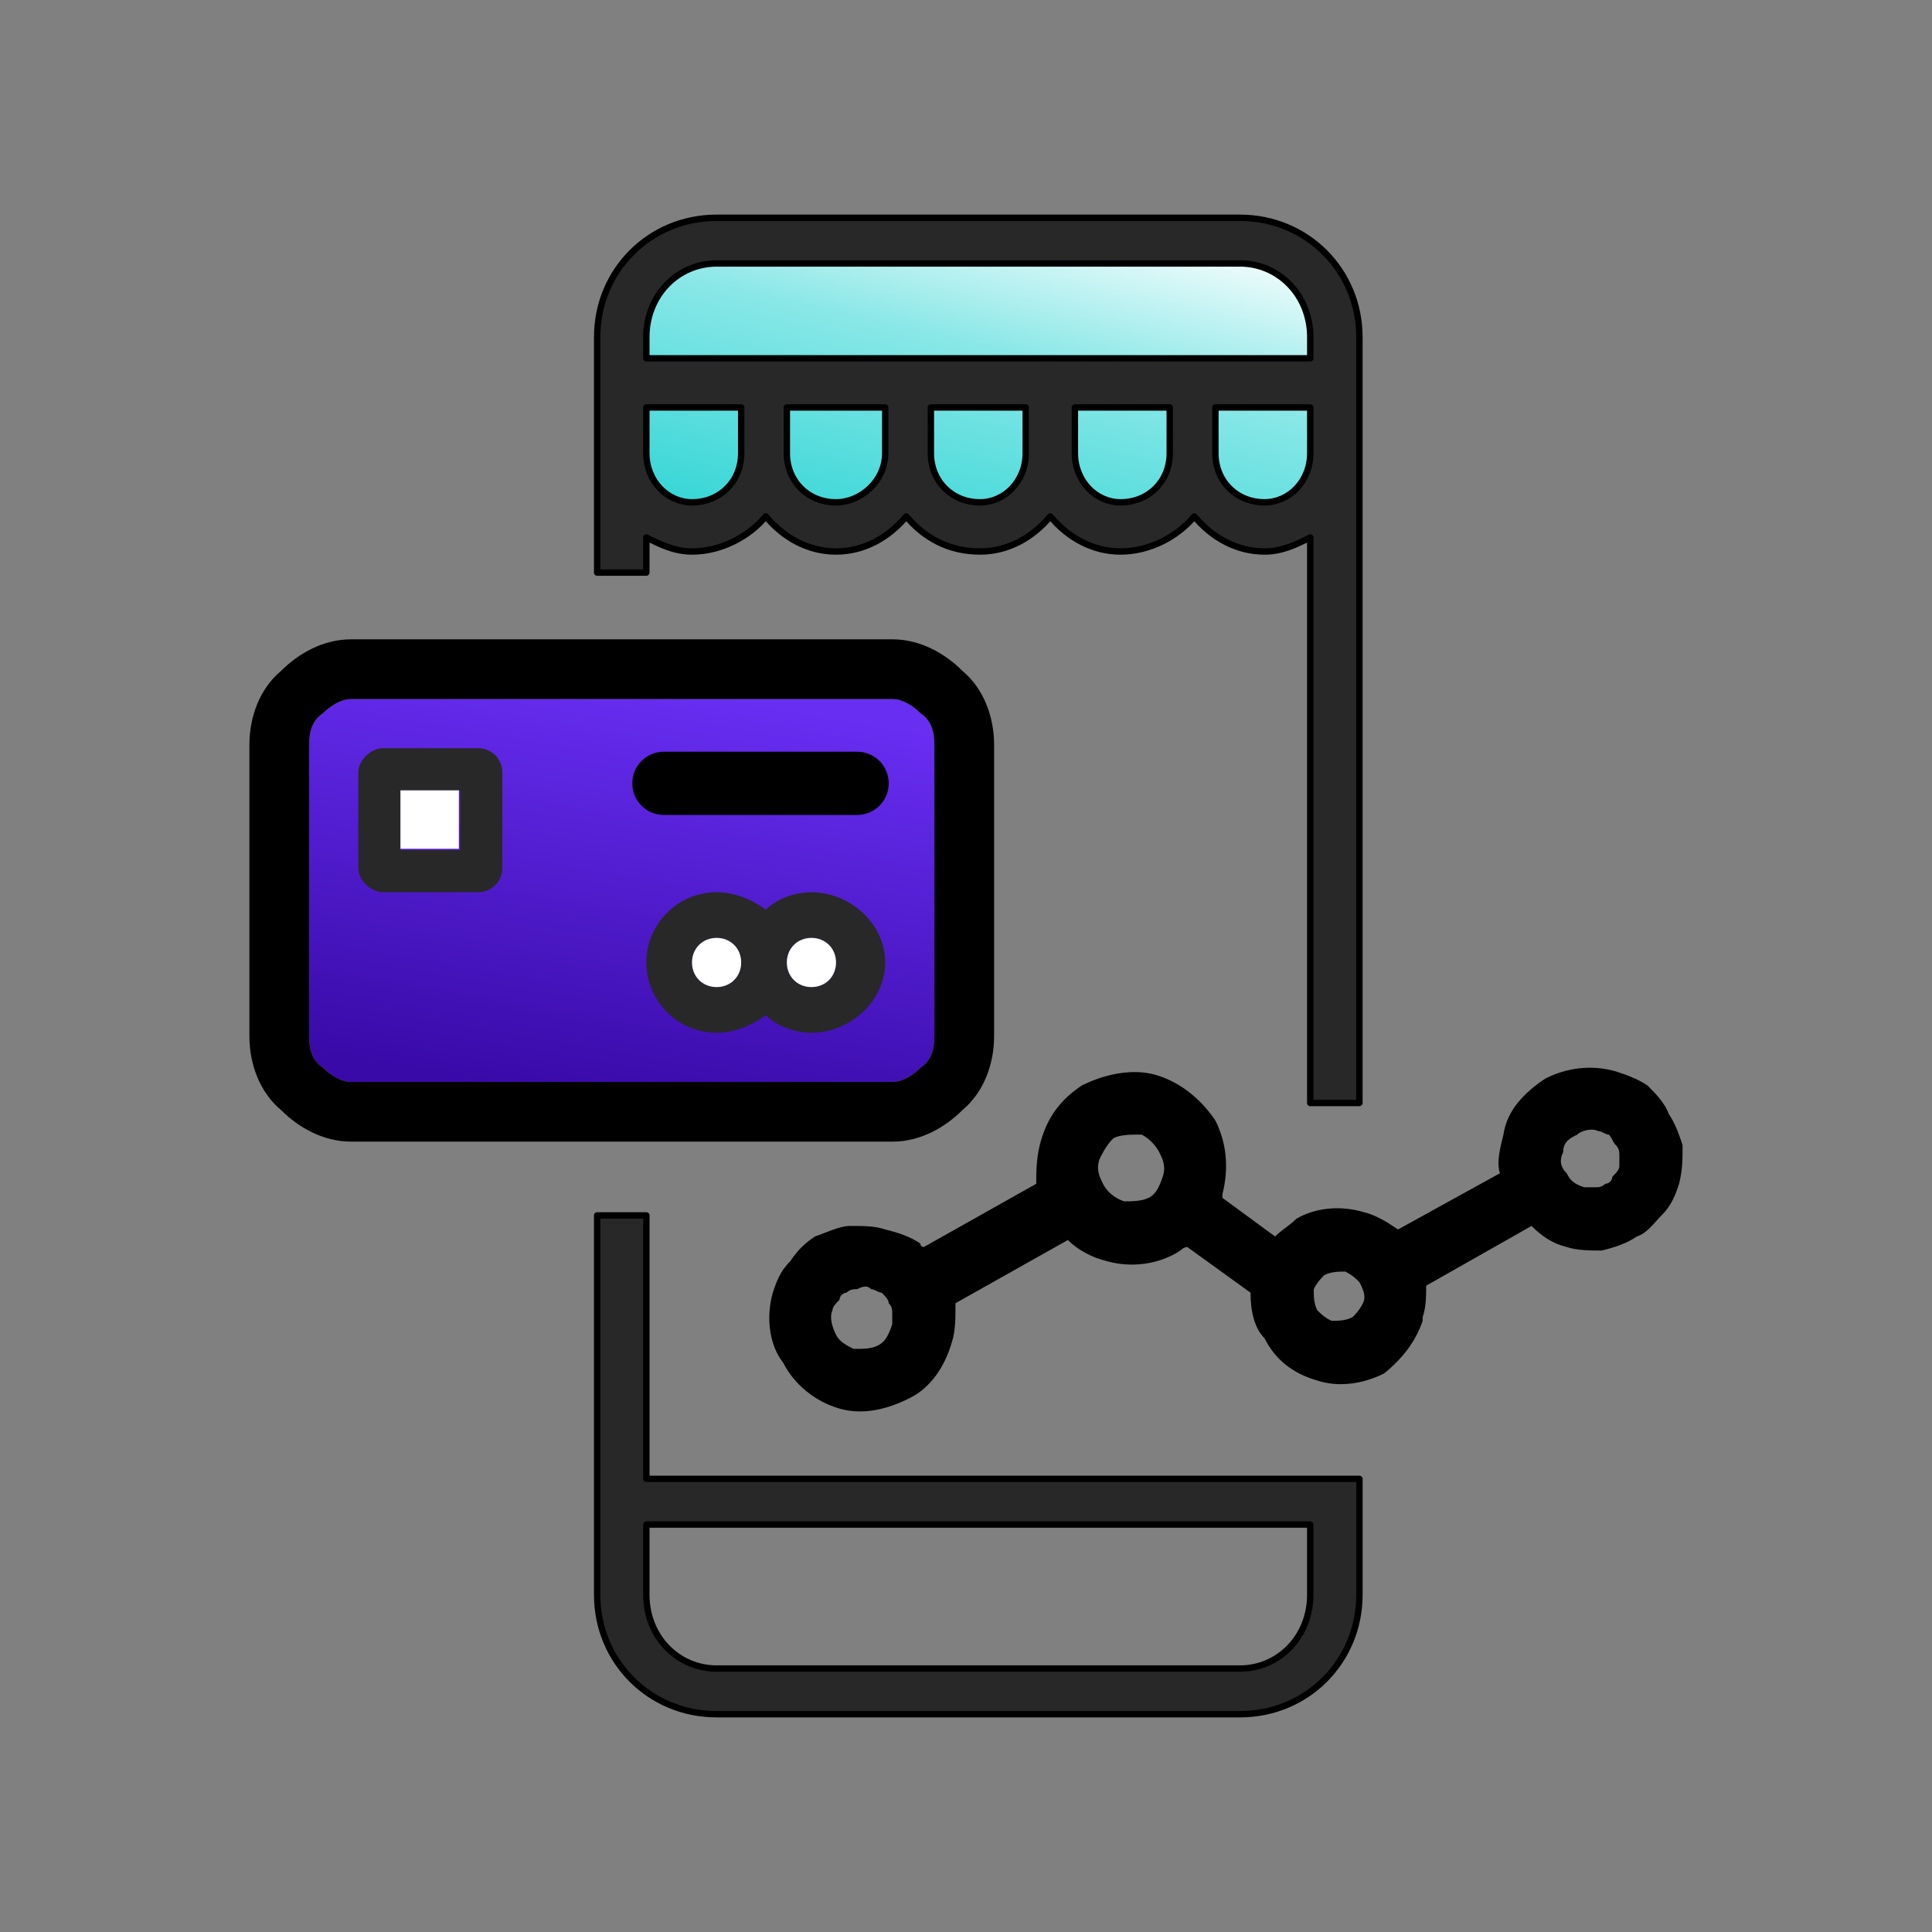 <?xml version="1.0" encoding="UTF-8"?>
<!DOCTYPE svg PUBLIC "-//W3C//DTD SVG 1.1//EN" "http://www.w3.org/Graphics/SVG/1.1/DTD/svg11.dtd">
<!-- Creator: CorelDRAW X8 -->
<svg xmlns="http://www.w3.org/2000/svg" xml:space="preserve" width="550px" height="550px" version="1.1" shape-rendering="geometricPrecision" text-rendering="geometricPrecision" image-rendering="optimizeQuality" fill-rule="evenodd" clip-rule="evenodd"
viewBox="0 0 550 550"
 xmlns:xlink="http://www.w3.org/1999/xlink">
 <rect x="0" y="0" width="550" height="550" fill="#808080" stroke="none"/>
 <defs>
    <linearGradient id="id0" gradientUnits="userSpaceOnUse" x1="165.978" y1="313.053" x2="186.096" y2="194.924">
     <stop offset="0" stop-opacity="1" stop-color="#390AA8"/>
     <stop offset="1" stop-opacity="1" stop-color="#682EF2"/>
    </linearGradient>
    <linearGradient id="id1" gradientUnits="userSpaceOnUse" x1="263.487" y1="186.584" x2="293.725" y2="53.202">
     <stop offset="0" stop-opacity="1" stop-color="#14CFCF"/>
     <stop offset="0.651" stop-opacity="1" stop-color="#89E7E7"/>
     <stop offset="1" stop-opacity="1" stop-color="white"/>
    </linearGradient>
 </defs>
 <g id="Layer_x0020_1">
  <rect fill="none" width="550" height="550"/>
  <g id="_1892600030064">
   <path fill="url(#id0)" d="M92 203c-3,2 -4,5 -4,9l0 83c0,4 1,7 4,9 2,2 5,4 8,4l154 0c3,0 6,-2 8,-4l0 0c3,-2 4,-5 4,-9l0 -83c0,-4 -1,-7 -4,-9 -2,-2 -5,-4 -8,-4l-154 0c-3,0 -6,2 -8,4l0 0z"/>
   <path fill="url(#id1)" d="M360 143c-8,0 -14,-6 -14,-14l0 -13 27 0 0 13c0,8 -6,14 -13,14zm-156 -68l149 0c11,0 20,9 20,21l0 6 -189 0 0 -6c0,-12 9,-21 20,-21zm136 73l-1 0c0,0 0,-1 1,-1 0,0 0,1 0,1zm-40 0l-2 0c0,0 1,-1 1,-1 0,0 0,1 1,1zm-41 0l-1 0c0,0 0,-1 0,-1 1,0 1,1 1,1zm-41 0l-1 0c0,0 0,-1 1,-1 0,0 0,1 0,1zm101 -5c-7,0 -13,-6 -13,-14l0 -13 27 0 0 13c0,8 -6,14 -14,14zm-40 0c-8,0 -14,-6 -14,-14l0 -13 27 0 0 13c0,8 -6,14 -13,14zm-41 0c-8,0 -14,-6 -14,-14l0 -13 28 0 0 13c0,8 -7,14 -14,14zm-41 0c-7,0 -13,-6 -13,-14l0 -13 27 0 0 13c0,8 -6,14 -14,14z"/>
   <path fill="#282828" fill-rule="nonzero" stroke="black" stroke-width="1.817" stroke-linecap="round" stroke-linejoin="round" d="M373 434l0 20c0,12 -9,21 -20,21l-149 0c-11,0 -20,-9 -20,-21l0 -20 189 0zm-203 -88l0 108c0,19 15,34 34,34l149 0c19,0 34,-15 34,-34l0 -33 -203 0 0 -75 -14 0z"/>
   <path fill="#282828" fill-rule="nonzero" stroke="black" stroke-width="1.817" stroke-linecap="round" stroke-linejoin="round" d="M360 143c-8,0 -14,-6 -14,-14l0 -13 27 0 0 13c0,8 -6,14 -13,14zm-41 0c-7,0 -13,-6 -13,-14l0 -13 27 0 0 13c0,8 -6,14 -14,14zm-40 0c-8,0 -14,-6 -14,-14l0 -13 27 0 0 13c0,8 -6,14 -13,14zm-41 0c-8,0 -14,-6 -14,-14l0 -13 28 0 0 13c0,8 -7,14 -14,14zm-41 0c-7,0 -13,-6 -13,-14l0 -13 27 0 0 13c0,8 -6,14 -14,14zm7 -68l149 0c11,0 20,9 20,21l0 6 -189 0 0 -6c0,-12 9,-21 20,-21zm183 239l0 -218c0,-19 -15,-34 -34,-34l-149 0c-19,0 -34,15 -34,34l0 67 14 0 0 -10c4,2 8,4 13,4 8,0 16,-4 21,-10 5,6 12,10 20,10 8,0 15,-4 20,-10 5,6 12,10 21,10 8,0 15,-4 20,-10 5,6 12,10 20,10 8,0 16,-4 21,-10 5,6 12,10 20,10 5,0 9,-2 13,-4l0 161 14 0z"/>
   <path fill="black" fill-rule="nonzero" d="M254 325l-154 0c-8,0 -15,-4 -20,-9 -6,-5 -9,-13 -9,-21l0 -83c0,-8 3,-16 9,-21 5,-5 12,-9 20,-9l154 0c8,0 15,4 20,9 6,5 9,13 9,21l0 83c0,8 -3,16 -9,21 -5,5 -12,9 -20,9zm-162 -122c-3,2 -4,5 -4,9l0 83c0,4 1,7 4,9 2,2 5,4 8,4l154 0c3,0 6,-2 8,-4l0 0c3,-2 4,-5 4,-9l0 -83c0,-4 -1,-7 -4,-9 -2,-2 -5,-4 -8,-4l-154 0c-3,0 -6,2 -8,4l0 0z"/>
   <path fill="#282828" fill-rule="nonzero" d="M204 267c4,0 7,3 7,7 0,4 -3,7 -7,7 -4,0 -7,-3 -7,-7 0,-4 3,-7 7,-7zm27 0c4,0 7,3 7,7 0,4 -3,7 -7,7 -4,0 -7,-3 -7,-7 0,-4 3,-7 7,-7zm-27 27c5,0 10,-2 14,-5 3,3 8,5 13,5 11,0 21,-9 21,-20 0,-11 -10,-20 -21,-20 -5,0 -10,2 -13,5 -4,-3 -9,-5 -14,-5 -11,0 -20,9 -20,20 0,11 9,20 20,20z"/>
   <path fill="#282828" fill-rule="nonzero" d="M114 225l17 0 0 17 -17 0 0 -17zm-5 29l27 0c4,0 7,-3 7,-7l0 -27c0,-4 -3,-7 -7,-7l-27 0c-3,0 -7,3 -7,7l0 27c0,4 4,7 7,7z"/>
   <path fill="black" fill-rule="nonzero" d="M271 382c-2,7 -6,13 -12,16 -6,3 -13,5 -20,3l0 0c-7,-2 -13,-7 -16,-13 -4,-5 -5,-13 -3,-20l0 0c1,-3 2,-6 5,-9l0 0 0 0c2,-3 4,-5 7,-7 3,-1 7,-3 10,-3 4,0 7,0 10,1 4,1 7,2 10,4 0,1 1,1 1,1l32 -18c0,-3 0,-7 1,-11l0 0c2,-8 6,-13 12,-17 6,-3 14,-5 21,-3l0 0c7,2 13,7 17,13 3,6 4,13 2,21l0 0 0 0 0 1 15 11c2,-2 4,-3 6,-5 5,-3 12,-4 19,-2l0 0c4,1 7,3 10,5l29 -16c-1,-3 0,-7 1,-11l0 0c1,-7 6,-12 12,-16 6,-3 13,-4 20,-2 3,1 6,2 9,4 2,2 5,5 6,8 2,3 3,6 4,9 0,4 0,7 -1,11 -1,3 -2,6 -5,9 -2,2 -4,5 -7,6 -3,2 -6,3 -10,4 -3,0 -7,0 -10,-1l0 0c-4,-1 -7,-3 -10,-6l-30 17c0,3 0,6 -1,9l0 0 0 1c-2,6 -6,11 -11,15 -6,3 -13,4 -19,2l0 0c-7,-2 -12,-6 -15,-12 -3,-3 -4,-8 -4,-13l-18 -13c-1,0 -2,1 -2,1 -6,4 -14,5 -21,3l0 0c-4,-1 -8,-3 -11,-6l-32 18c0,0 0,0 0,1 0,3 0,7 -1,10zm188 -47c1,-1 2,-2 2,-3 0,-1 0,-2 0,-3 0,-1 0,-2 -1,-3 -1,-1 -1,-2 -2,-3 -1,0 -2,-1 -3,-1 -2,-1 -5,0 -6,1 -2,1 -4,2 -4,5l0 0c-1,2 -1,4 1,6 1,2 2,3 5,4l0 0c1,0 2,0 3,0 1,0 2,0 3,-1 1,0 2,-1 2,-2l0 0zm-74 40c1,-1 2,-2 3,-4l0 0c1,-2 0,-4 -1,-6 -1,-1 -2,-2 -4,-3l0 0c-2,0 -4,0 -6,1 -1,1 -2,2 -3,4l0 0c0,2 0,4 1,6 1,1 2,2 4,3l0 0c2,0 4,0 6,-1zm-58 -34c2,-1 3,-3 4,-6l0 0c1,-3 0,-5 -1,-7 -1,-2 -3,-4 -5,-5l-1 0c-2,0 -5,0 -7,1 -2,2 -3,4 -4,6l0 0c-1,3 0,5 1,7 1,2 3,4 6,5l0 0c2,0 5,0 7,-1zm-77 42c2,-1 3,-3 4,-6 0,-1 0,-2 0,-3 0,-1 0,-2 -1,-3 0,-1 -1,-2 -2,-3 -1,0 -2,-1 -3,-1 -1,-1 -2,-1 -4,0 -1,0 -2,0 -3,1 -1,0 -2,1 -2,2l0 0c-1,1 -2,2 -2,3l0 0c-1,2 0,5 1,7 1,2 3,3 5,4l0 0c3,0 5,0 7,-1z"/>
   <path fill="black" fill-rule="nonzero" d="M189 232c-5,0 -9,-4 -9,-9 0,-5 4,-9 9,-9l55 0c5,0 9,4 9,9 0,5 -4,9 -9,9l-55 0z"/>
   <rect fill="white" x="114" y="225" width="16.631" height="16.631"/>
   <path fill="white" d="M204 267c4,0 7,3 7,7 0,4 -3,7 -7,7 -4,0 -7,-3 -7,-7 0,-4 3,-7 7,-7z"/>
   <path fill="white" d="M231 267c4,0 7,3 7,7 0,4 -3,7 -7,7 -4,0 -7,-3 -7,-7 0,-4 3,-7 7,-7z"/>
  </g>
 </g>
</svg>
